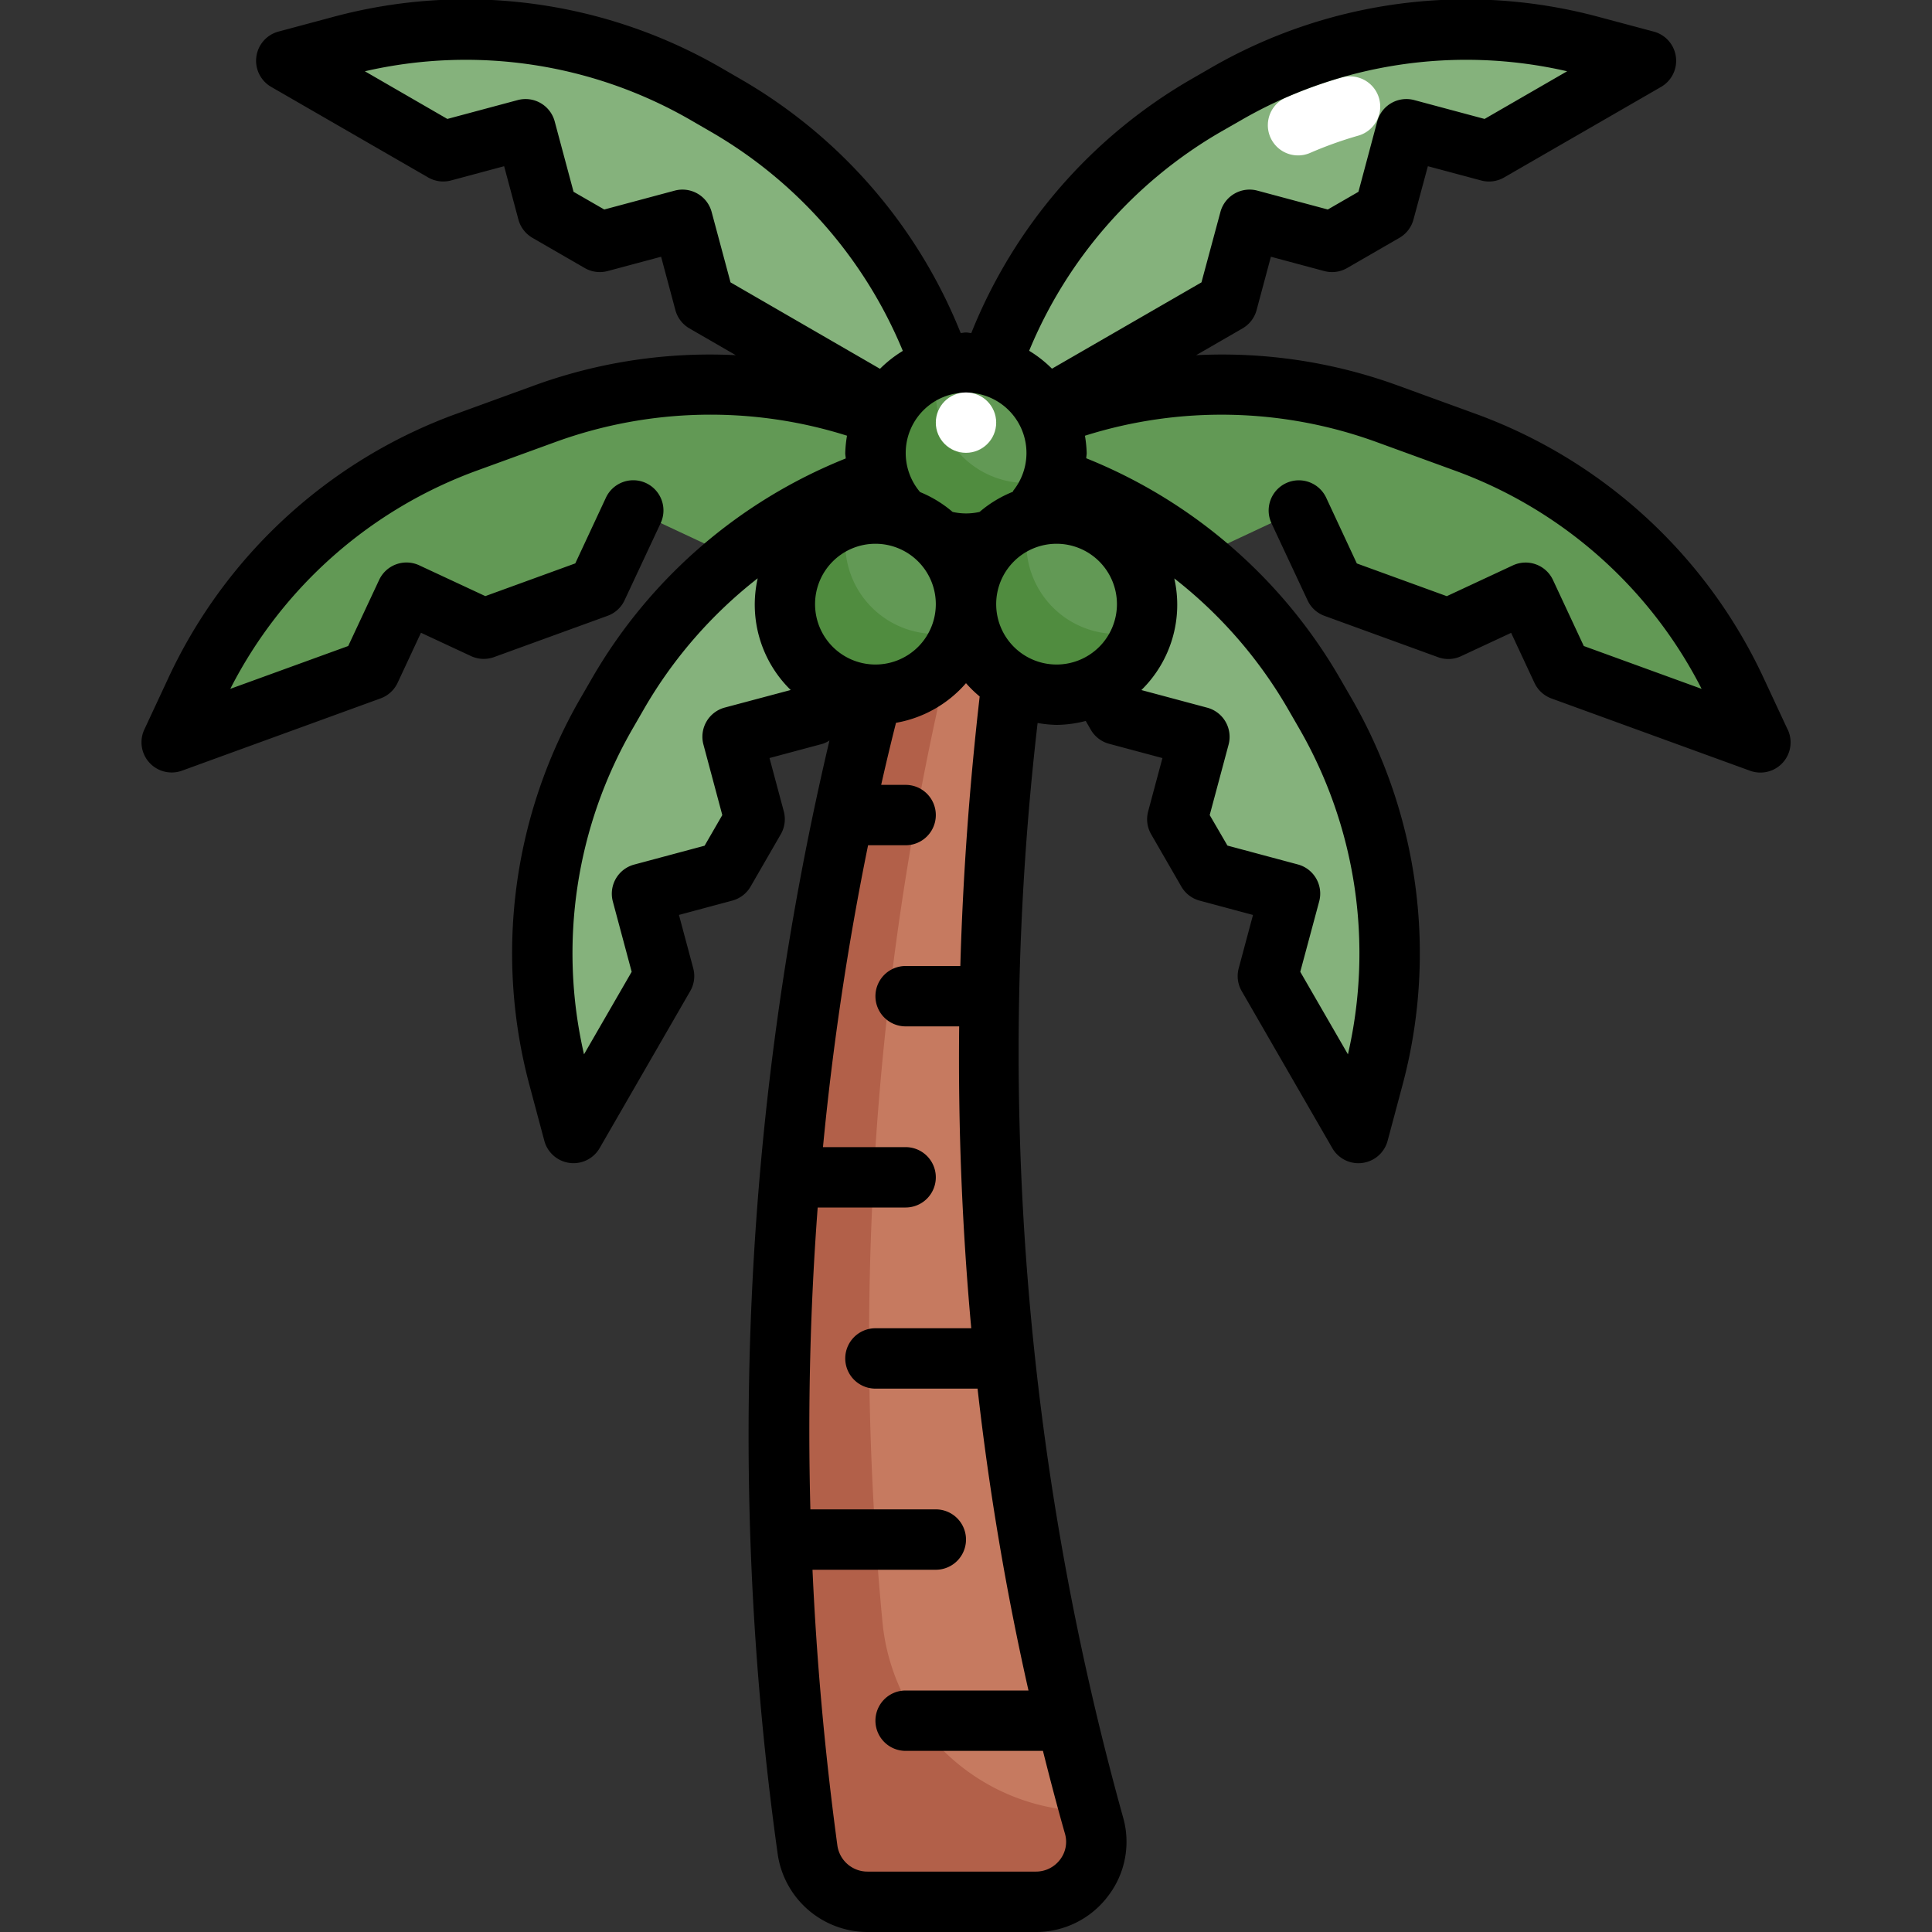 <?xml version='1.0' encoding='UTF-8'?>
<svg xmlns="http://www.w3.org/2000/svg" xmlns:xlink="http://www.w3.org/1999/xlink" xmlns:svgjs="http://svgjs.com/svgjs" version="1.1" width="512" height="512" x="0" y="0" viewBox="0 0 64 64" style="enable-background:new 0 0 512 512" xml:space="preserve" class=""><rect x="0" y="0" width="64" height="64" fill="#333333" stroke="none"/><g><g xmlns="http://www.w3.org/2000/svg" id="Layer_2" data-name="Layer 2"><path d="m18.082 13.694-2.58.939a16 16 0 0 0 -9.028 8.273l-.785 1.684 6.577-2.39 1.2-2.563 2.563 1.2 3.759-1.368 1.2-2.563 2.564 1.2 8.448-3.093-1.684-.785a16 16 0 0 0 -12.234-.534z" fill="#629955" data-original="#629955"/><path d="m45.918 13.694 2.58.939a16 16 0 0 1 9.028 8.273l.785 1.684-6.577-2.39-1.2-2.563-2.563 1.2-3.759-1.368-1.2-2.563-2.564 1.2-8.448-3.093 1.684-.785a16 16 0 0 1 12.234-.534z" fill="#629955" data-original="#629955"/><path d="m40.581 3.131-.645.372a16 16 0 0 0 -7.455 9.715l-.481 1.795 8.66-5 .732-2.732 2.732.732 1.732-1 .732-2.732 2.733.732 5.2-3-1.8-.481a16 16 0 0 0 -12.14 1.599z" fill="#85b27c" data-original="#85b27c"/><path d="m43 5.148a1 1 0 0 1 -.4-1.917 15.006 15.006 0 0 1 1.842-.661 1 1 0 1 1 .558 1.922 13 13 0 0 0 -1.6.573.988.988 0 0 1 -.4.083z" fill="#ffffff" data-original="#ffffff"/><g fill="#85b27c"><path d="m23.419 3.131.645.372a16 16 0 0 1 7.455 9.715l.481 1.8-8.66-5-.732-2.732-2.732.732-1.732-1-.732-2.732-2.733.732-5.2-3 1.8-.481a16 16 0 0 1 12.14 1.594z" fill="#85b27c" data-original="#85b27c"/><path d="m20.118 23.594.372-.645a16 16 0 0 1 9.715-7.455l1.8-.481-5 8.66-2.732.732.727 2.732-1 1.732-2.732.732.732 2.733-3 5.2-.481-1.8a16 16 0 0 1 1.599-12.14z" fill="#85b27c" data-original="#85b27c"/><path d="m43.882 23.594-.372-.645a16 16 0 0 0 -9.71-7.455l-1.8-.481 5 8.66 2.732.732-.732 2.732 1 1.732 2.732.732-.732 2.733 3 5.2.481-1.8a16 16 0 0 0 -1.599-12.14z" fill="#85b27c" data-original="#85b27c"/></g><path d="m34 19.013h-4a98.338 98.338 0 0 0 -3.248 42.262 2 2 0 0 0 1.988 1.725h5.574a1.993 1.993 0 0 0 1.928-2.524 96.748 96.748 0 0 1 -2.242-41.463z" fill="#c67a60" data-original="#c67a60" class=""/><path d="m36.114 60a6.923 6.923 0 0 1 -6.884-6.3 97.853 97.853 0 0 1 2.918-34.688h-2.148a98.338 98.338 0 0 0 -3.248 42.262 2 2 0 0 0 1.988 1.726h5.574a2 2 0 0 0 1.924-2.537c-.044-.154-.081-.309-.124-.463z" fill="#b26049" data-original="#b26049" class=""/><circle cx="29" cy="20.013" fill="#629955" r="3" data-original="#629955"/><path d="m31 21a3 3 0 0 1 -3-3 2.947 2.947 0 0 1 .136-.845 2.992 2.992 0 1 0 3.728 3.7 2.939 2.939 0 0 1 -.864.145z" fill="#508c3f" data-original="#508c3f"/><circle cx="35" cy="20" fill="#629955" r="3" data-original="#629955"/><circle cx="32" cy="15" fill="#629955" r="3" data-original="#629955"/><path d="m34 16a3 3 0 0 1 -3-3 2.947 2.947 0 0 1 .136-.845 2.992 2.992 0 1 0 3.728 3.7 2.939 2.939 0 0 1 -.864.145z" fill="#508c3f" data-original="#508c3f"/><path d="m37 21a3 3 0 0 1 -3-3 2.947 2.947 0 0 1 .136-.845 2.992 2.992 0 1 0 3.728 3.7 2.939 2.939 0 0 1 -.864.145z" fill="#508c3f" data-original="#508c3f"/><path d="m59.218 24.167-.785-1.684a16.9 16.9 0 0 0 -9.593-8.79l-2.58-.939a17 17 0 0 0 -6.636-.988l1.536-.887a1 1 0 0 0 .466-.607l.474-1.767 1.767.474a1 1 0 0 0 .759-.1l1.731-1a1 1 0 0 0 .466-.607l.477-1.766 1.767.473a1 1 0 0 0 .758-.1l5.2-3a1 1 0 0 0 -.242-1.832l-1.802-.481a16.893 16.893 0 0 0 -12.9 1.7l-.645.372a17 17 0 0 0 -7.26 8.394c-.06 0-.116-.018-.176-.018s-.116.015-.176.018a17 17 0 0 0 -7.259-8.393l-.646-.374a16.891 16.891 0 0 0 -12.9-1.7l-1.794.481a1 1 0 0 0 -.242 1.832l5.2 3a1 1 0 0 0 .758.1l1.759-.472.473 1.766a1 1 0 0 0 .466.607l1.731 1a1 1 0 0 0 .759.1l1.771-.474.473 1.767a1 1 0 0 0 .466.607l1.535.887a17 17 0 0 0 -6.635.988l-2.579.939a16.894 16.894 0 0 0 -9.594 8.79l-.785 1.684a1 1 0 0 0 1.249 1.362l6.578-2.394a1 1 0 0 0 .564-.517l.773-1.657 1.657.772a1 1 0 0 0 .764.034l3.76-1.367a.992.992 0 0 0 .564-.517l1.2-2.564a1 1 0 0 0 -1.813-.844l-1.02 2.188-2.98 1.084-2.189-1.02a1 1 0 0 0 -1.328.483l-1.025 2.19-3.906 1.419a14.9 14.9 0 0 1 8.216-7.247l2.579-.939a15.022 15.022 0 0 1 9.634-.2 4.072 4.072 0 0 0 -.058.577c0 .06.014.117.016.177a17 17 0 0 0 -8.392 7.259l-.373.645a16.891 16.891 0 0 0 -1.7 12.9l.481 1.8a1 1 0 0 0 .836.732.947.947 0 0 0 .13.009 1 1 0 0 0 .866-.5l3-5.2a.994.994 0 0 0 .1-.758l-.473-1.766 1.766-.474a1 1 0 0 0 .607-.465l1-1.733a1 1 0 0 0 .1-.759l-.473-1.766 1.766-.473a.977.977 0 0 0 .22-.108 100.241 100.241 0 0 0 -1.716 36.88 3.01 3.01 0 0 0 2.979 2.59h5.573a2.983 2.983 0 0 0 2.4-1.2 2.947 2.947 0 0 0 .49-2.6 94.659 94.659 0 0 1 -2.831-36.25 4.062 4.062 0 0 0 .628.063 3.949 3.949 0 0 0 .966-.131l.168.291a1 1 0 0 0 .607.466l1.766.473-.473 1.766a1 1 0 0 0 .1.759l1 1.733a1 1 0 0 0 .607.465l1.766.474-.473 1.766a.994.994 0 0 0 .1.758l3 5.2a1 1 0 0 0 .866.5.947.947 0 0 0 .13-.009 1 1 0 0 0 .836-.732l.481-1.8a16.891 16.891 0 0 0 -1.7-12.9l-.373-.645a17.04 17.04 0 0 0 -8.39-7.266c0-.057.014-.113.014-.17a4.072 4.072 0 0 0 -.058-.577 15.021 15.021 0 0 1 9.634.2l2.58.94a14.886 14.886 0 0 1 8.215 7.246l-3.904-1.42-1.021-2.188a1 1 0 0 0 -1.328-.483l-2.189 1.02-2.98-1.084-1.02-2.188a1 1 0 0 0 -1.813.844l1.2 2.564a.992.992 0 0 0 .564.517l3.759 1.368a.988.988 0 0 0 .764-.034l1.657-.772.773 1.657a1 1 0 0 0 .564.517l6.578 2.394a1 1 0 0 0 1.249-1.362zm-26.768-7.209a2.013 2.013 0 0 1 -.894 0 3.973 3.973 0 0 0 -1.078-.658 2 2 0 1 1 3.094-.054c-.011.014-.013.031-.023.046a3.932 3.932 0 0 0 -1.099.666zm-3.45 5.055a2 2 0 1 1 2-2 2 2 0 0 1 -2 2zm11.436-17.644.645-.369a14.9 14.9 0 0 1 10.832-1.639l-2.734 1.579-2.332-.625a1 1 0 0 0 -1.224.707l-.623 2.332-1.015.586-2.332-.625a1 1 0 0 0 -1.225.707l-.628 2.332-4.952 2.859a4.028 4.028 0 0 0 -.756-.593 15 15 0 0 1 6.344-7.251zm-16.862 2.653a1 1 0 0 0 -1.225-.707l-2.332.625-1.017-.586-.625-2.332a1 1 0 0 0 -1.224-.707l-2.332.625-2.732-1.579a14.9 14.9 0 0 1 10.831 1.639l.646.374a15 15 0 0 1 6.343 7.25 4.028 4.028 0 0 0 -.756.593l-4.951-2.863zm.435 16.417a1 1 0 0 0 -.707 1.225l.625 2.336-.586 1.015-2.332.625a1 1 0 0 0 -.709 1.22l.625 2.332-1.579 2.734a14.89 14.89 0 0 1 1.636-10.832l.372-.645a15 15 0 0 1 3.746-4.292 3.954 3.954 0 0 0 1.093 3.7zm7.803 8.561h-1.812a1 1 0 0 0 0 2h1.774a98.24 98.24 0 0 0 .4 10h-3.174a1 1 0 0 0 0 2h3.383a92.316 92.316 0 0 0 1.687 10h-4.07a1 1 0 0 0 0 2h4.549c.231.921.471 1.838.731 2.75a.964.964 0 0 1 -.162.849 1 1 0 0 1 -.8.4h-5.578a1.006 1.006 0 0 1 -1-.859q-.62-4.586-.825-9.14h4.085a1 1 0 0 0 0-2h-4.155a98.466 98.466 0 0 1 .242-10h2.913a1 1 0 0 0 0-2h-2.738a96.053 96.053 0 0 1 1.494-10h1.244a1 1 0 0 0 0-2h-.81q.232-1.031.491-2.056a3.971 3.971 0 0 0 2.319-1.313 4.017 4.017 0 0 0 .453.441q-.515 4.503-.641 8.928zm1.188-11.987a2 2 0 1 1 2 2 2 2 0 0 1 -2-2zm9.644 3.436.372.645a14.9 14.9 0 0 1 1.636 10.832l-1.579-2.734.627-2.332a1 1 0 0 0 -.707-1.224l-2.332-.625-.588-1.011.625-2.332a1 1 0 0 0 -.707-1.225l-2.181-.584a3.955 3.955 0 0 0 1.09-3.698 15.029 15.029 0 0 1 3.744 4.288z" fill="#000000" data-original="#000000" class=""/><circle cx="32" cy="14" fill="#ffffff" r="1" data-original="#ffffff"/></g></g></svg>